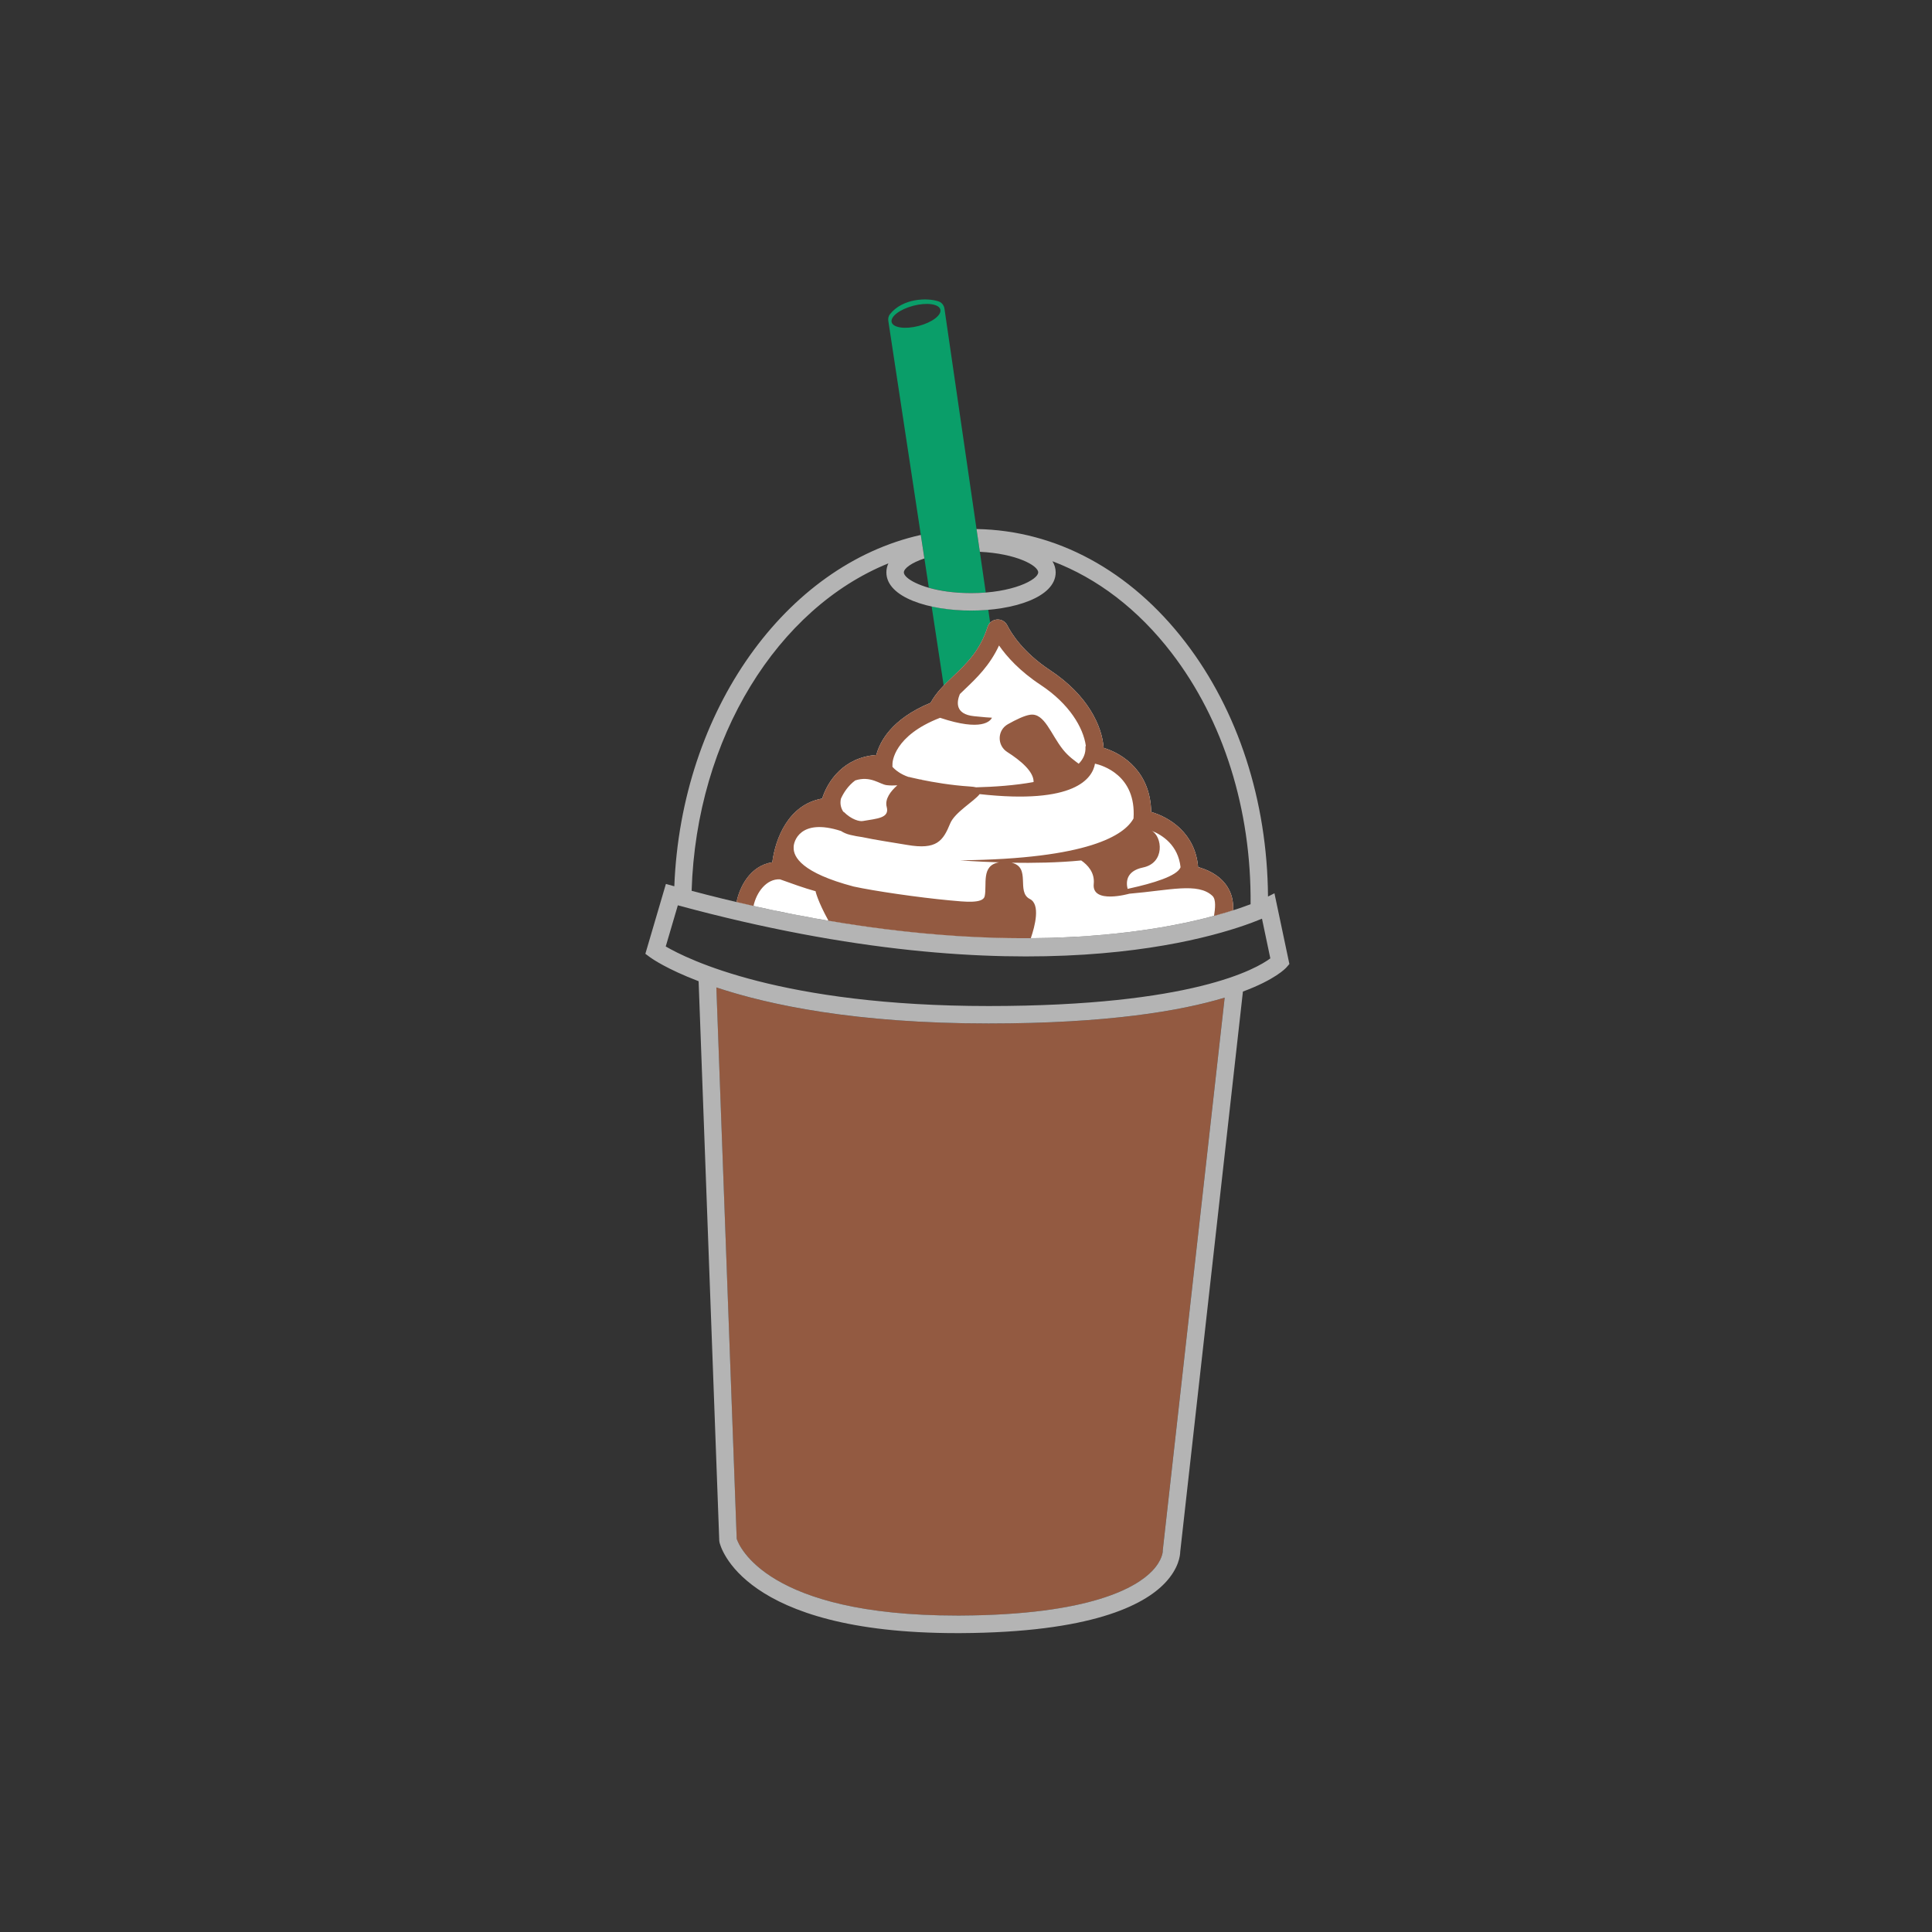 <?xml version="1.0" encoding="utf-8"?>
<!-- Generator: Adobe Illustrator 21.0.0, SVG Export Plug-In . SVG Version: 6.00 Build 0)  -->
<svg version="1.1" id="Calque_2" xmlns="http://www.w3.org/2000/svg" xmlns:xlink="http://www.w3.org/1999/xlink" x="0px" y="0px"
	 viewBox="0 0 600 600" style="enable-background:new 0 0 600 600;" xml:space="preserve">
<rect x="0" y="0" width="600" height="600" fill="#333333" stroke="none"/>
<style type="text/css">
	.st0{fill:#935A41;}
	.st1{fill:#0A9E69;}
	.st2{fill:#B4B4B4;}
	.st3{fill:#FFFFFF;}
</style>
<path class="st0" d="M380.32,309.84c-13.65,4.12-36.32,8.02-73.3,8.02c-41.24,0-68.25-5.76-84.56-11.19l6.32,171.23
	c0.69,2.1,9.27,23.83,68.3,23.83c0.41,0,0.82,0,1.24,0c40.51-0.21,54.69-8.79,59.54-13.9c3.15-3.31,3.24-5.97,3.23-6l-0.01-0.21
	L380.32,309.84z"/>
<path class="st1" d="M301.56,184.2c1.61,0,3.14-0.07,4.58-0.18c-3.39-23.32-10.5-72.19-12.83-88.16c-0.15-1-0.8-1.89-1.75-2.23
	c-3.55-1.25-11.25-1.02-15.19,3.97c-0.46,0.58-0.6,1.35-0.49,2.08l12.58,82.84C291.86,183.49,296.28,184.2,301.56,184.2z
	 M276.91,100.06c-0.45-1.74,2.57-4.02,6.74-5.11c4.18-1.09,7.93-0.56,8.38,1.17c0.45,1.74-2.57,4.02-6.74,5.11
	C281.12,102.32,277.37,101.79,276.91,100.06z M301.56,189.63c1.8,0,3.6-0.09,5.36-0.25c0.23,1.58,0.42,2.92,0.58,4.02
	c-0.36,0.37-0.67,0.8-0.83,1.32v0c-2.33,7.35-6.56,11.38-10.65,15.27c-1.02,0.97-2,1.94-2.95,2.92l-3.74-24.6
	C293.14,189.15,297.34,189.63,301.56,189.63z"/>
<path class="st2" d="M395.79,277.41l-2,1.02c-0.22-29.7-9.26-57.66-25.67-79.02c-17.1-22.26-40.13-34.72-64.85-35.11
	c0.35,2.43,0.7,4.8,1.03,7.07c11.3,0.53,18.12,4.27,18.12,6.38c0,2.27-7.92,6.45-20.86,6.45c-1.21,0-2.36-0.05-3.47-0.11
	c-0.18-0.01-0.37-0.02-0.55-0.03c-1.11-0.08-2.18-0.19-3.2-0.32c-0.03,0-0.06-0.01-0.09-0.01c-8.54-1.16-13.55-4.16-13.55-5.96
	c0-1.22,2.28-2.97,6.37-4.34l-1.11-7.3c-41.81,9.34-74.38,54.31-76.55,109.11c-0.01,0-0.02-0.01-0.04-0.01l-2.57-0.71l-6.38,21.69
	l1.53,1.13c0.45,0.33,5.02,3.57,15.01,7.39l6.41,173.71l0.06,0.48c0.25,1.16,6.92,28.26,73.65,28.26c0.42,0,0.85,0,1.27,0
	c40.39-0.21,56.8-8.59,63.45-15.58c4.3-4.53,4.71-8.56,4.73-9.71L386,307.94c10.1-3.76,13.27-7.22,13.55-7.54l0.88-1.02
	L395.79,277.41z M275.89,174.96c-0.4,0.87-0.62,1.8-0.62,2.79c0,7.79,13.23,11.87,26.29,11.87c13.06,0,26.29-4.08,26.29-11.87
	c0-1.25-0.37-2.4-1-3.45c13.89,5.25,26.57,14.9,36.97,28.43c16.12,20.98,24.82,48.69,24.56,78.09
	c-15.37,5.85-72.79,22.57-173.59-4.17C216.27,228.88,241.66,188.83,275.89,174.96z M361.09,481.61l0.01,0.21
	c0,0.03-0.08,2.68-3.23,6c-4.85,5.1-19.03,13.69-59.54,13.9c-0.42,0-0.83,0-1.24,0c-59.03,0-67.62-21.73-68.3-23.83l-6.32-171.23
	c16.31,5.43,43.33,11.19,84.56,11.19c36.98,0,59.64-3.9,73.3-8.02L361.09,481.61z M307.03,312.43c-64.33,0-93.52-14.53-100.28-18.5
	l3.76-12.78c108.55,29.47,167.43,9.99,181.41,4.16l2.59,12.32C390.24,300.83,370.39,312.43,307.03,312.43z"/>
<path class="st3" d="M378.81,283.94L378.81,283.94c1.51-0.43,2.9-0.85,4.15-1.25c0.15-2.82-0.48-5.34-1.92-7.5
	c-2.4-3.61-6.42-5.22-8.96-5.91c-0.86-10.48-8.82-15.46-14.57-17.12c-0.19-12.36-8.66-18.08-14.76-19.9
	c-0.48-6.81-4.95-16.4-16.59-24.08c-8.55-5.65-12.17-11.64-13.33-13.95c-0.61-1.22-1.87-1.93-3.22-1.83
	c-1.36,0.11-2.52,1.02-2.93,2.34v0c-2.33,7.35-6.56,11.38-10.65,15.27c-2.72,2.59-5.3,5.05-7.02,8.25
	c-12.33,5.07-15.86,12.31-16.86,16.2c-10.2,0.73-15.15,8.2-16.82,13.54c-10.52,1.84-14.55,12.51-15.48,19.79
	c-7.04,1.08-10.22,7.9-11.1,12.36c1.21,0.29,2.41,0.55,3.61,0.83l0,0.01C308.17,298.22,356.77,290.18,378.81,283.94z M311.85,196.36
	C311.85,196.37,311.85,196.37,311.85,196.36C311.85,196.37,311.85,196.37,311.85,196.36L311.85,196.36z"/>
<path class="st0" d="M239.84,267.78c-7.04,1.08-10.22,7.9-11.1,12.36c1.77,0.42,3.53,0.82,5.27,1.21c0.9-4.23,4.01-8.47,8.21-8.27
	c3.68,1.32,7.46,2.7,11.15,3.72c-0.05,0.03-0.08,0.05-0.08,0.05s0.67,3.06,4.01,9.09c24.22,4.11,45.16,5.54,62.83,5.42
	c1.28-3.72,3.05-10.5-0.3-12.17c-4.35-2.18,0.51-9.88-5.68-11.26c6.64,0.11,14.46,0,21.63-0.71c2.03,1.4,4.25,3.76,3.89,7.3
	c-0.64,6.37,11.05,3.03,11.05,3.03c12.58-1.06,21.31-3.56,25.81,0.67c1.19,1.12,0.85,3.97,0.5,6.21c2.21-0.6,4.19-1.18,5.93-1.74
	c0.15-2.82-0.48-5.34-1.92-7.5c-2.4-3.61-6.42-5.22-8.96-5.91c-0.86-10.48-8.82-15.46-14.57-17.12
	c-0.19-12.36-8.66-18.08-14.76-19.9c-0.48-6.81-4.95-16.4-16.59-24.08c-8.55-5.65-12.17-11.64-13.33-13.95
	c-0.61-1.22-1.87-1.93-3.22-1.83c-1.36,0.11-2.52,1.02-2.93,2.34v0c-2.33,7.35-6.56,11.38-10.65,15.27
	c-2.72,2.59-5.3,5.05-7.02,8.25c-12.33,5.07-15.86,12.31-16.86,16.2c-10.2,0.73-15.15,8.2-16.82,13.54
	C244.81,249.82,240.77,260.5,239.84,267.78z M357.67,258C357.67,257.99,357.67,257.99,357.67,258c3.39,1.37,8.21,4.5,8.96,11.31
	c-0.95,2.76-8.82,5.06-15.71,6.57c-0.26,0.06-0.5,0.11-0.73,0.17c-0.51-2.03-0.54-5.53,4.77-6.64
	C361.88,267.98,360.97,259.79,357.67,258z M311.85,196.36L311.85,196.36C311.85,196.37,311.85,196.37,311.85,196.36
	C311.85,196.37,311.85,196.37,311.85,196.36z M277.17,237.12c0.01-0.35,0.31-8.61,14.78-14.2c13.04,4.36,15.65,0.94,16.12-0.03
	c-0.77-0.02-2.38-0.14-5.56-0.47c-5.99-0.61-5.41-4.46-4.42-6.87c0.54-0.53,1.1-1.07,1.68-1.62c3.45-3.29,7.61-7.25,10.49-13.47
	c2.4,3.46,6.41,7.95,12.91,12.24c8.91,5.88,13.25,13.25,14.04,18.87c-0.04,0.13-0.07,0.21-0.11,0.35c0.12,2.07-0.66,3.81-2.1,5.27
	c-1.25-0.96-3.12-2.21-4.87-4.39c-3.82-4.78-5.73-11.46-10.19-10.83c-1.78,0.25-4.42,1.52-6.95,2.95c-3.31,1.87-3.38,6.59-0.17,8.63
	c4.05,2.58,8.28,6.07,8.17,9.32c-5.8,1.06-12.27,1.5-17.85,1.64c-0.52-0.12-1.16-0.21-1.99-0.26c-5.86-0.38-11.4-1.35-14.96-2.08
	c0.06-0.02,0.1-0.04,0.1-0.04c-0.24-0.02-0.45-0.06-0.67-0.08c-2.1-0.44-3.36-0.77-3.36-0.77s-0.03,0.02-0.06,0.03
	c-2.4-0.81-4.06-2.06-5.05-3.17L277.17,237.12z M261.15,248.05c0.79-1.77,2.17-3.99,4.44-5.68c4.81-1.55,7.65,1.23,9.79,1.47
	c1.1,0.13,2.22,0.12,3.29,0.05c-2,1.76-3.97,4.22-3.29,6.74c0.92,3.46-3.01,3.58-7.43,4.35c-1.03,0.18-3.5-0.42-5.94-2.87
	c-0.03,0.01-0.05,0.03-0.07,0.06C261.15,250.99,260.81,249.62,261.15,248.05z M261.19,258.08c0.79,0.51,1.72,0.93,2.86,1.2
	c1.37,0.33,2.59,0.54,3.71,0.69c4.18,0.9,9.71,1.7,13.97,2.43c9.23,1.59,11.14-1.27,13.37-6.69c1.42-3.44,7.45-6.87,9.14-9.09
	c29.65,3.31,35.03-4.91,35.82-9.46c2.31,0.52,12.84,3.61,11.97,16.95l-0.01,0.09c-2.83,5.14-13.87,12.54-53.83,12.98
	c0,0,4.98,0.41,12.07,0.63c-5.63,0.93-3.69,6.9-4.45,10.5c-0.51,2.41-6.27,1.74-10.9,1.31c-9.61-0.89-23.46-2.91-29.8-4.3
	c-16.07-4.24-18.77-9.17-18.63-12.17C246.39,261.54,248.34,253.91,261.19,258.08z"/>
</svg>
